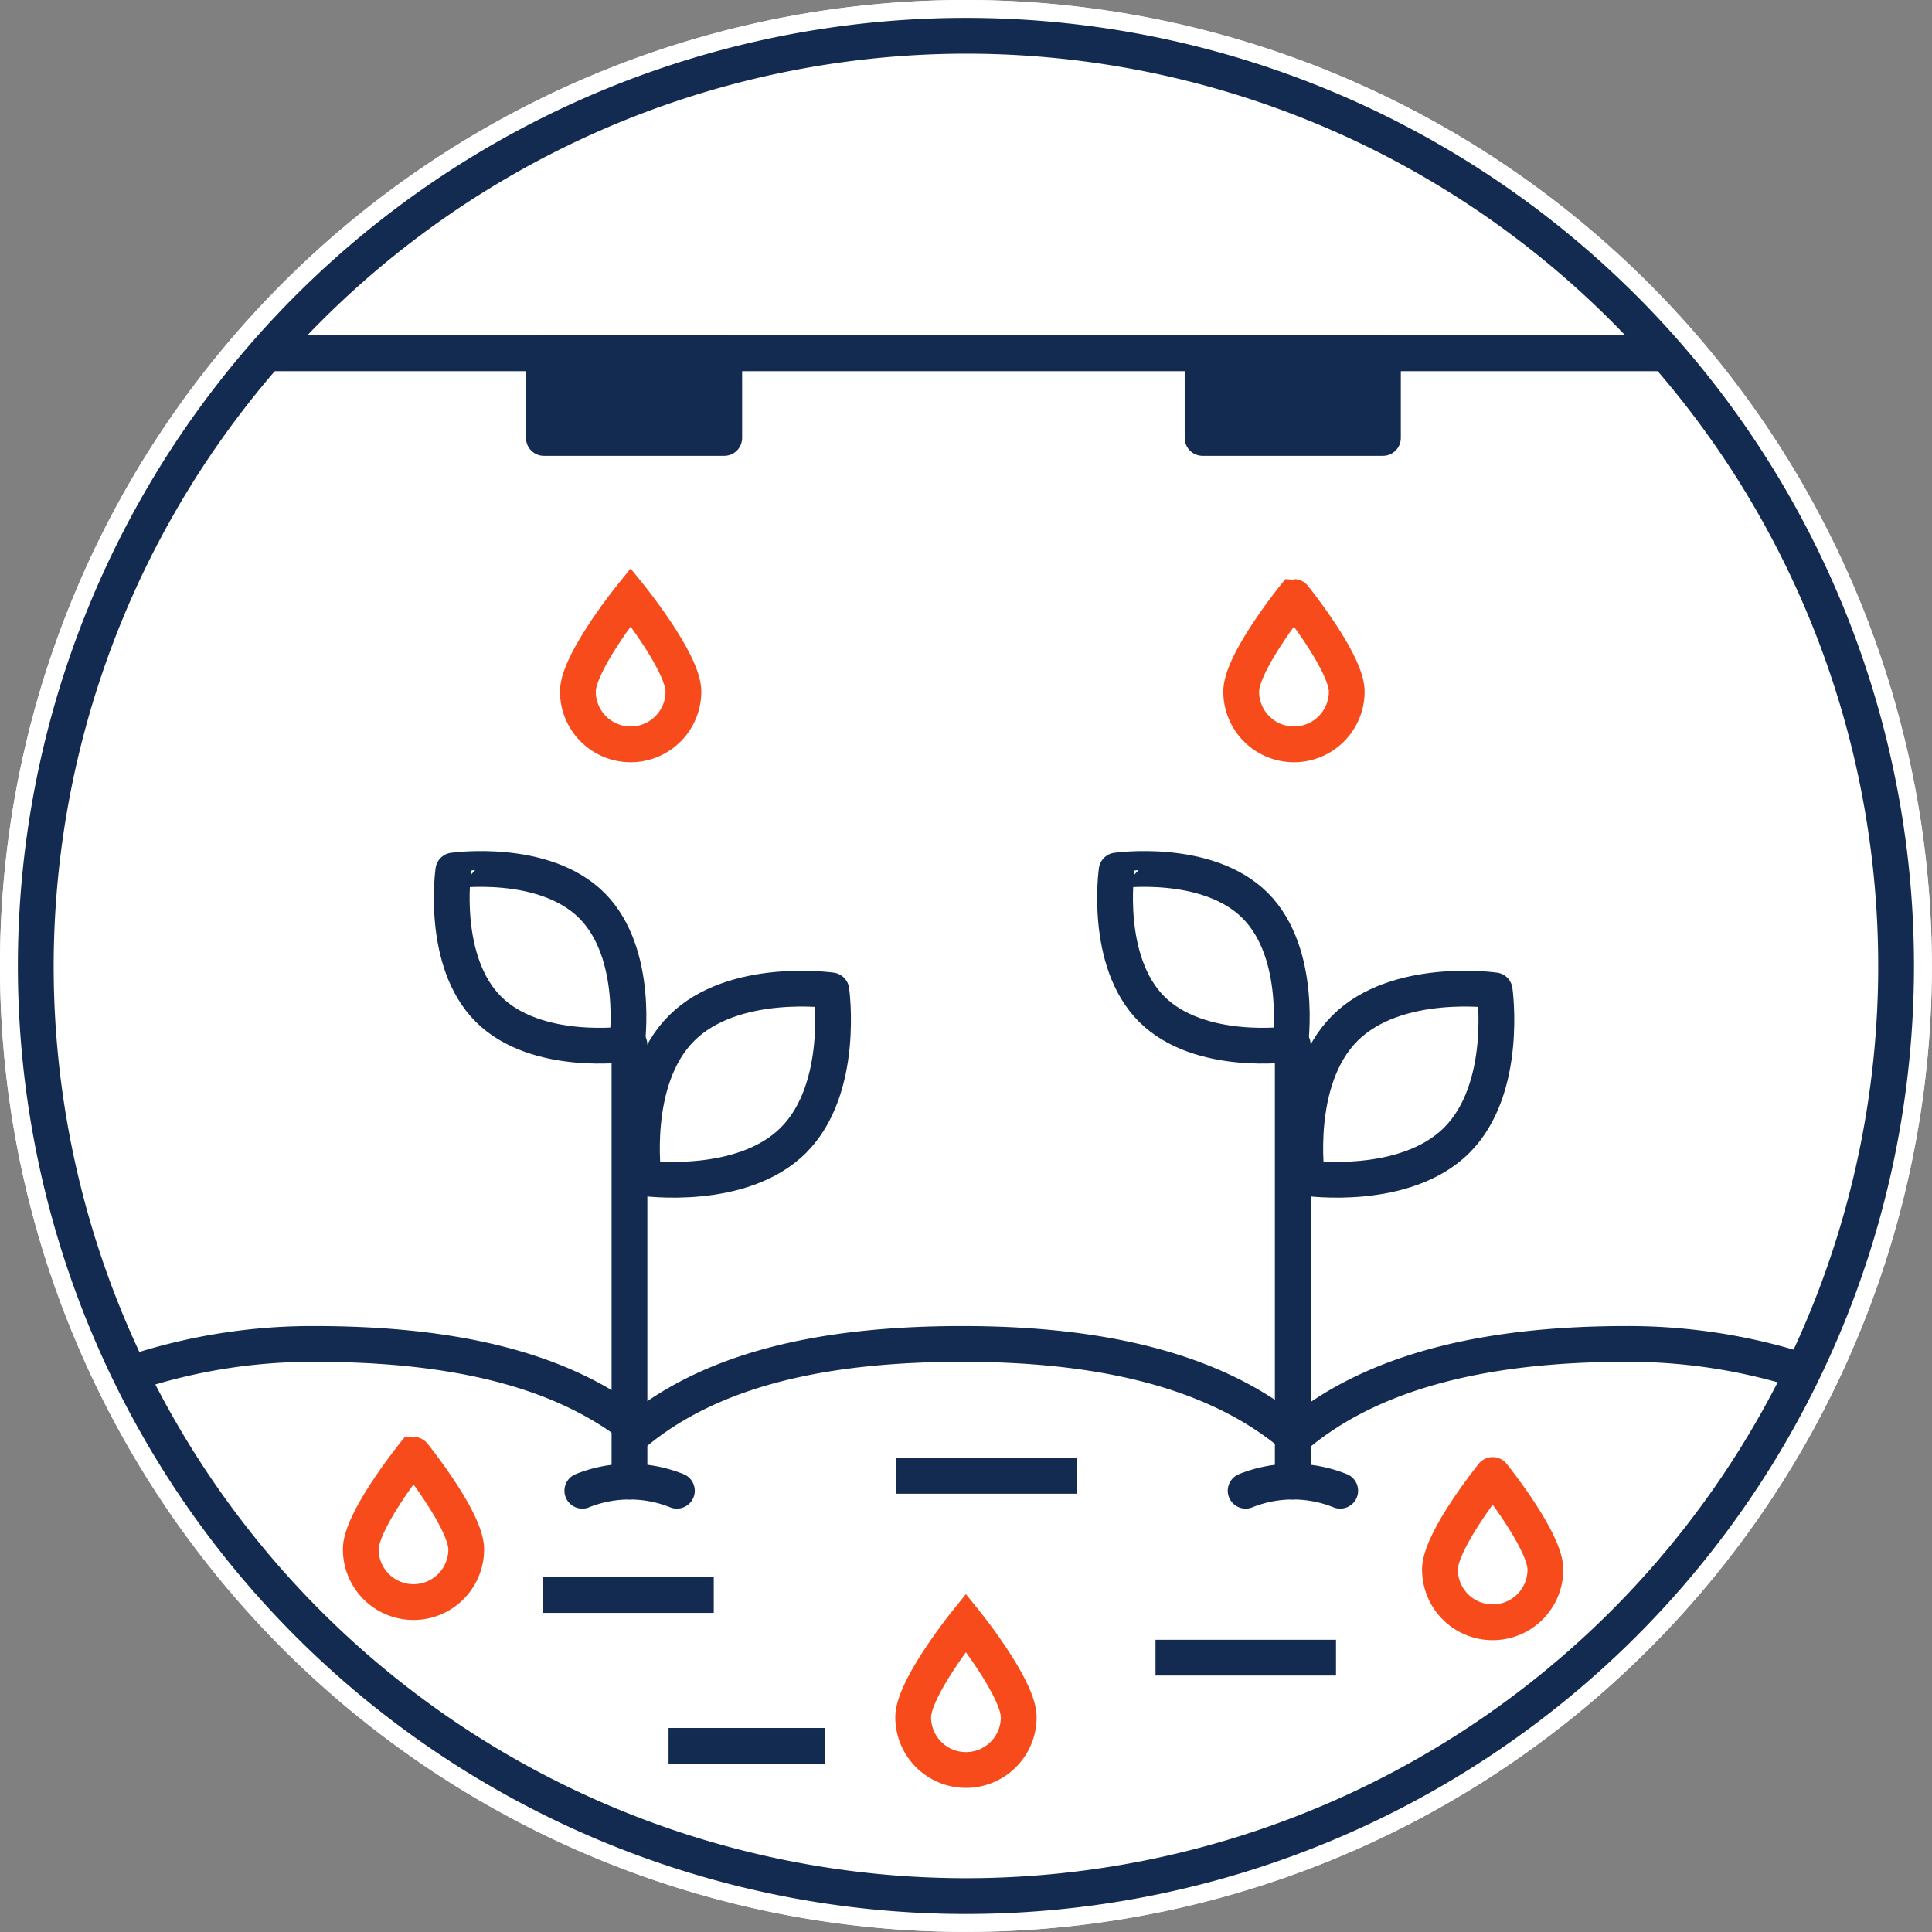 <?xml version="1.0" encoding="UTF-8"?>
<svg xmlns="http://www.w3.org/2000/svg" xmlns:xlink="http://www.w3.org/1999/xlink" id="Group_9540" data-name="Group 9540" width="108.007" height="108.007" viewBox="0 0 108.007 108.007">
  <rect x="0" y="0" width="108.007" height="108.007" fill="#808080" stroke="none"/>
  <defs>
    <clipPath id="clip-path">
      <rect id="Rectangle_6327" data-name="Rectangle 6327" width="108.007" height="108.007" fill="none"></rect>
    </clipPath>
  </defs>
  <g id="Group_9540-2" data-name="Group 9540" clip-path="url(#clip-path)">
    <path id="Path_10263" data-name="Path 10263" d="M54,107.507a53.5,53.5,0,1,1,53.5-53.5,53.564,53.564,0,0,1-53.5,53.5" fill="#fff"></path>
    <path id="Path_10264" data-name="Path 10264" d="M54,1A53,53,0,1,1,1,54,53,53,0,0,1,54,1m0-1a54,54,0,1,0,54,54A54.065,54.065,0,0,0,54,0" fill="#fff"></path>
    <path id="Path_10265" data-name="Path 10265" d="M54,1A53,53,0,1,1,1,54,53,53,0,0,1,54,1m0-1a54,54,0,1,0,54,54A54.065,54.065,0,0,0,54,0" fill="#fff"></path>
    <path id="Path_10266" data-name="Path 10266" d="M54,3A51,51,0,1,1,3,54,51.061,51.061,0,0,1,54,3m0-2a53,53,0,1,0,53,53A53,53,0,0,0,54,1" fill="#132b50"></path>
    <path id="Path_10267" data-name="Path 10267" d="M26.064,86.615a2.947,2.947,0,0,1-5.895,0c0-1.628,2.948-5.288,2.948-5.288S26.064,84.987,26.064,86.615Z" fill="none" stroke="#f74b1b" stroke-miterlimit="10" stroke-width="2"></path>
    <path id="Path_10268" data-name="Path 10268" d="M38.206,38.662a2.948,2.948,0,0,1-5.9,0c0-1.628,2.948-5.288,2.948-5.288S38.206,37.034,38.206,38.662Z" fill="none" stroke="#f74b1b" stroke-miterlimit="10" stroke-width="2"></path>
    <path id="Path_10269" data-name="Path 10269" d="M75.288,38.662a2.948,2.948,0,0,1-5.9,0c0-1.628,2.948-5.288,2.948-5.288S75.288,37.034,75.288,38.662Z" fill="none" stroke="#f74b1b" stroke-miterlimit="10" stroke-width="2"></path>
    <path id="Path_10270" data-name="Path 10270" d="M86.394,87.745a2.947,2.947,0,0,1-5.895,0c0-1.628,2.948-5.288,2.948-5.288S86.394,86.117,86.394,87.745Z" fill="none" stroke="#f74b1b" stroke-miterlimit="10" stroke-width="2"></path>
    <path id="Path_10271" data-name="Path 10271" d="M56.951,96a2.948,2.948,0,0,1-5.9,0c0-1.628,2.948-5.288,2.948-5.288S56.951,94.375,56.951,96Z" fill="none" stroke="#f74b1b" stroke-miterlimit="10" stroke-width="2"></path>
    <line id="Line_441" data-name="Line 441" x2="9.545" transform="translate(30.357 89.167)" fill="none" stroke="#132b50" stroke-miterlimit="10" stroke-width="2"></line>
    <line id="Line_442" data-name="Line 442" x2="10.09" transform="translate(50.104 82.505)" fill="none" stroke="#132b50" stroke-miterlimit="10" stroke-width="2"></line>
    <line id="Line_443" data-name="Line 443" x2="10.09" transform="translate(64.598 92.67)" fill="none" stroke="#132b50" stroke-miterlimit="10" stroke-width="2"></line>
    <line id="Line_444" data-name="Line 444" x2="8.727" transform="translate(37.375 97.602)" fill="none" stroke="#132b50" stroke-miterlimit="10" stroke-width="2"></line>
    <path id="Path_10272" data-name="Path 10272" d="M38.1,57.483c-2.9,2.9-2.118,8.376-2.118,8.376s5.478.779,8.376-2.118,2.118-8.376,2.118-8.376S41,54.585,38.1,57.483Z" fill="none" stroke="#132b50" stroke-linecap="round" stroke-linejoin="round" stroke-width="2"></path>
    <path id="Path_10273" data-name="Path 10273" d="M33.088,50.625c2.68,2.68,1.959,7.746,1.959,7.746s-5.066.721-7.746-1.959-1.959-7.746-1.959-7.746S30.408,47.945,33.088,50.625Z" fill="none" stroke="#132b50" stroke-linecap="round" stroke-linejoin="round" stroke-width="2"></path>
    <line id="Line_445" data-name="Line 445" y2="24.417" transform="translate(35.19 58.41)" fill="none" stroke="#132b50" stroke-linecap="round" stroke-linejoin="round" stroke-width="2"></line>
    <path id="Path_10274" data-name="Path 10274" d="M32.555,83.338a7.092,7.092,0,0,1,5.286,0" fill="none" stroke="#132b50" stroke-linecap="round" stroke-linejoin="round" stroke-width="2"></path>
    <path id="Path_10275" data-name="Path 10275" d="M75.183,57.483c-2.9,2.9-2.118,8.376-2.118,8.376s5.478.779,8.376-2.118,2.118-8.376,2.118-8.376S78.081,54.585,75.183,57.483Z" fill="none" stroke="#132b50" stroke-linecap="round" stroke-linejoin="round" stroke-width="2"></path>
    <path id="Path_10276" data-name="Path 10276" d="M70.17,50.625c2.68,2.68,1.959,7.746,1.959,7.746s-5.066.721-7.746-1.959-1.959-7.746-1.959-7.746S67.49,47.945,70.17,50.625Z" fill="none" stroke="#132b50" stroke-linecap="round" stroke-linejoin="round" stroke-width="2"></path>
    <line id="Line_446" data-name="Line 446" y2="24.417" transform="translate(72.272 58.41)" fill="none" stroke="#132b50" stroke-linecap="round" stroke-linejoin="round" stroke-width="2"></line>
    <path id="Path_10277" data-name="Path 10277" d="M69.637,83.338a7.092,7.092,0,0,1,5.286,0" fill="none" stroke="#132b50" stroke-linecap="round" stroke-linejoin="round" stroke-width="2"></path>
    <path id="Path_10278" data-name="Path 10278" d="M100.2,76.474a32.041,32.041,0,0,0-9.269-1.342c-7.407,0-14.049,1.339-18.565,5.19-4.516-3.851-11.159-5.19-18.566-5.19-7.168,0-13.621,1.185-18.123,4.824-4.5-3.639-10.954-4.824-18.123-4.824a31.975,31.975,0,0,0-9.589,1.441" fill="none" stroke="#132b50" stroke-linecap="round" stroke-linejoin="round" stroke-width="2"></path>
    <line id="Line_447" data-name="Line 447" x2="78.306" transform="translate(14.552 19.751)" fill="none" stroke="#132b50" stroke-miterlimit="10" stroke-width="2"></line>
    <rect id="Rectangle_6323" data-name="Rectangle 6323" width="10.083" height="4.755" transform="translate(30.405 19.728)" fill="#132b50"></rect>
    <rect id="Rectangle_6324" data-name="Rectangle 6324" width="10.083" height="4.755" transform="translate(30.405 19.728)" fill="none" stroke="#132b50" stroke-linecap="round" stroke-linejoin="round" stroke-width="2"></rect>
    <rect id="Rectangle_6325" data-name="Rectangle 6325" width="10.083" height="4.755" transform="translate(67.229 19.728)" fill="#132b50"></rect>
    <rect id="Rectangle_6326" data-name="Rectangle 6326" width="10.083" height="4.755" transform="translate(67.229 19.728)" fill="none" stroke="#132b50" stroke-linecap="round" stroke-linejoin="round" stroke-width="2"></rect>
  </g>
</svg>
